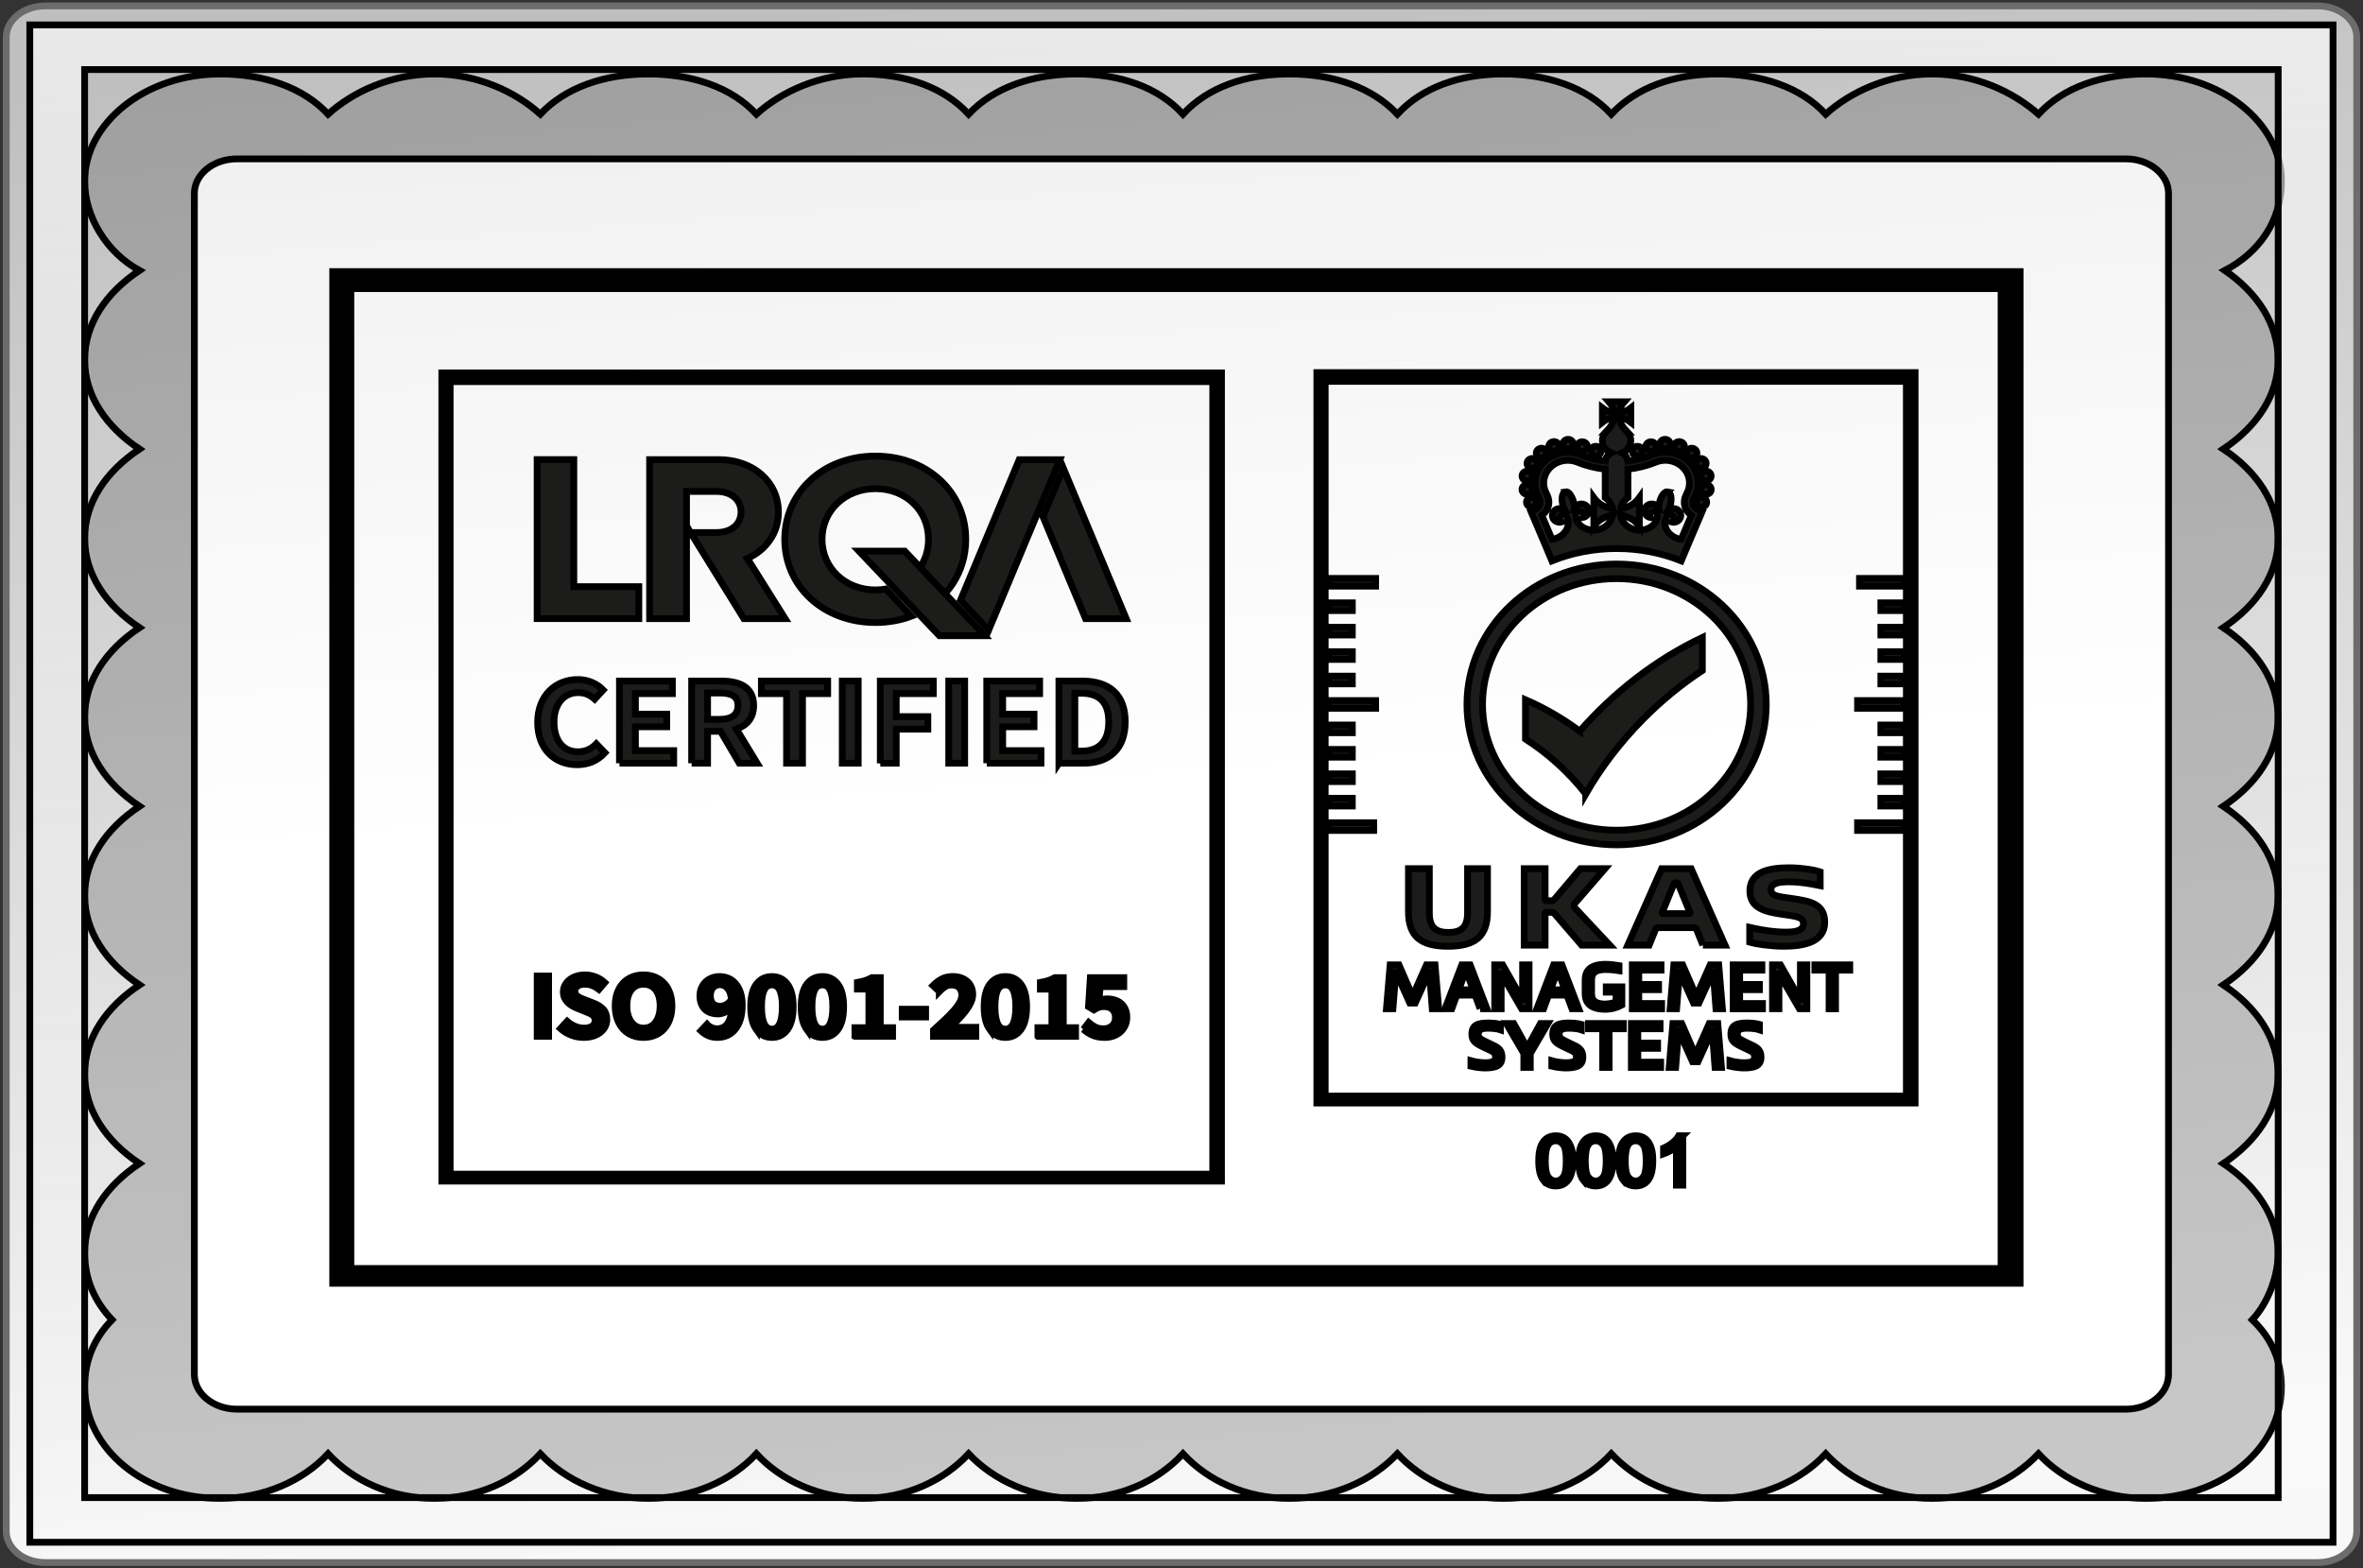 <svg width="348" height="231" xmlns="http://www.w3.org/2000/svg" version="1.1" enable-background="new 0 0 347 229" xml:space="preserve">
 <rect width="100%" height="100%" fill="#333333" stroke="none"/>
 <g>
  <title>Layer 1</title>
  <g stroke="null">
   <path stroke="#6C6C6C" fill="url(#svg_80)" d="m0.92,5.478l0,-0.001c-0.007,-2.476 2.493,-4.604 5.746,-4.604l334.66,0c3.26,0 5.755,2.134 5.755,4.606l0,220.045c0,2.478 -2.502,4.606 -5.755,4.606l-334.66,0c-3.251,0 -5.746,-2.134 -5.746,-4.606l0,-220.045z"/>
   <path stroke="null" fill="#555753" d="m32.413,10.897c-11.032,0 -19.948,7.234 -19.948,15.784c0,5.255 3.255,10.523 8.076,13.153c-4.934,3.288 -8.076,7.885 -8.076,13.153c0,5.255 3.142,9.865 8.076,13.153c-4.934,3.288 -8.076,7.885 -8.076,13.153c0,5.255 3.142,9.865 8.076,13.153c-4.934,3.289 -8.076,7.885 -8.076,13.153c0,5.255 3.142,9.865 8.076,13.153c-4.934,3.289 -8.076,7.885 -8.076,13.14c0,5.268 3.142,9.879 8.076,13.166c-4.934,3.289 -8.076,7.885 -8.076,13.153c0,5.254 3.142,9.865 8.076,13.153c-4.934,3.288 -8.076,7.884 -8.076,13.153c0,3.946 1.534,7.235 4.038,9.865c-2.576,2.631 -4.038,5.919 -4.038,9.865c0,9.207 8.916,16.441 19.948,16.441c6.453,0 12.243,-2.63 15.902,-6.576c3.658,3.946 9.247,6.576 15.66,6.576c6.38,0 11.953,-2.63 15.595,-6.576c3.715,3.946 9.449,6.576 15.91,6.576c6.46,0 12.276,-2.63 15.91,-6.576c3.635,3.946 9.288,6.576 15.668,6.576c6.381,0 11.945,-2.63 15.587,-6.576c3.715,3.946 9.449,6.576 15.91,6.576c6.469,0 12.034,-2.63 15.659,-6.576c3.642,3.946 9.215,6.576 15.676,6.576c6.453,0 12.195,-2.63 15.902,-6.576c3.642,3.946 9.215,6.576 15.603,6.576c6.453,0 12.275,-2.63 15.902,-6.576c3.723,3.946 9.215,6.576 15.659,6.576c6.47,0 12.284,-2.63 15.918,-6.576c3.642,3.946 9.288,6.576 15.66,6.576c6.388,0 11.952,-2.63 15.676,-6.576c3.626,3.946 9.368,6.576 15.821,6.576c11.073,0 19.956,-7.234 19.956,-16.441c0,-3.946 -1.526,-7.234 -4.288,-9.865c2.431,-2.63 3.804,-6.576 3.804,-9.865c0,-5.268 -3.158,-9.865 -8.076,-13.153c4.918,-3.289 8.076,-7.899 8.076,-13.153c0,-5.268 -3.158,-9.865 -8.076,-13.153c4.918,-3.288 8.076,-7.898 8.076,-13.166c0,-5.254 -3.158,-9.851 -8.076,-13.14c4.918,-3.289 8.076,-7.898 8.076,-13.153c0,-5.267 -3.158,-9.864 -8.076,-13.153c4.918,-3.288 8.076,-7.899 8.076,-13.153c0,-5.268 -3.158,-9.865 -8.076,-13.153c4.918,-3.288 8.076,-7.898 8.076,-13.153c0,-5.268 -3.061,-9.865 -7.842,-13.153c5.016,-2.631 8.327,-7.247 8.327,-13.153c0,-8.556 -8.883,-15.784 -19.956,-15.784c-6.453,0 -12.195,1.966 -15.821,5.919c-3.724,-3.288 -9.288,-5.919 -15.676,-5.919c-6.373,0 -12.018,2.631 -15.66,5.919c-3.626,-3.959 -9.448,-5.919 -15.918,-5.919c-6.453,0 -11.945,1.966 -15.659,5.919c-3.627,-3.959 -9.449,-5.919 -15.902,-5.919c-6.388,0 -11.953,1.966 -15.603,5.919c-3.707,-3.959 -9.449,-5.919 -15.902,-5.919c-6.469,0 -12.034,1.966 -15.676,5.919c-3.626,-3.959 -9.199,-5.919 -15.659,-5.919c-6.461,0 -12.195,1.966 -15.91,5.919c-3.634,-3.959 -9.206,-5.919 -15.587,-5.919c-6.38,0 -12.033,2.631 -15.668,5.919c-3.634,-3.959 -9.449,-5.919 -15.91,-5.919c-6.461,0 -12.195,1.966 -15.91,5.919c-3.634,-3.288 -9.215,-5.919 -15.595,-5.919c-6.421,0 -12.001,2.631 -15.66,5.919c-3.659,-3.952 -9.449,-5.919 -15.902,-5.919zm15.902,25.655c3.658,3.946 9.247,6.577 15.66,6.577c6.38,0 11.953,-2.631 15.595,-6.577c3.715,3.946 9.449,6.577 15.91,6.577c6.46,0 12.276,-2.631 15.91,-6.577c3.635,3.946 9.288,6.577 15.668,6.577c6.381,0 11.945,-2.631 15.587,-6.577c3.715,3.946 9.449,6.577 15.91,6.577c6.469,0 12.034,-2.631 15.659,-6.577c3.642,3.946 9.215,6.577 15.676,6.577c6.453,0 12.195,-2.631 15.902,-6.577c3.642,3.946 9.215,6.577 15.603,6.577c6.453,0 12.275,-2.631 15.902,-6.577c3.723,3.946 9.215,6.577 15.659,6.577c6.47,0 12.284,-2.631 15.918,-6.577c3.642,3.946 9.288,6.577 15.66,6.577c6.388,0 11.952,-2.631 15.676,-6.577c0.961,1.309 2.18,1.966 3.472,3.288c-5.177,2.618 -8.569,7.234 -8.569,13.153c0,5.255 3.158,9.865 8.076,13.153c-4.918,3.288 -8.076,7.885 -8.076,13.153c0,5.255 3.158,9.865 8.076,13.153c-4.918,3.289 -8.076,7.885 -8.076,13.153c0,5.254 3.158,9.865 8.076,13.153c-4.918,3.288 -8.076,7.885 -8.076,13.14c0,5.268 3.158,9.878 8.076,13.166c-4.918,3.289 -8.076,7.885 -8.076,13.153c0,5.254 3.158,9.864 8.076,13.153c-4.918,3.289 -8.076,7.885 -8.076,13.153c0,2.63 0.808,5.254 2.019,7.234c-3.392,-2.63 -7.842,-3.946 -12.607,-3.946c-6.372,0 -12.017,2.631 -15.659,6.577c-3.627,-3.946 -9.449,-6.577 -15.919,-6.577c-6.452,0 -11.944,2.631 -15.659,6.577c-3.626,-3.946 -9.449,-6.577 -15.902,-6.577c-6.388,0 -11.952,2.631 -15.603,6.577c-3.707,-3.946 -9.449,-6.577 -15.902,-6.577c-6.469,0 -12.034,2.631 -15.676,6.577c-3.626,-3.946 -9.198,-6.577 -15.659,-6.577c-6.461,0 -12.195,2.631 -15.91,6.577c-3.634,-3.946 -9.206,-6.577 -15.586,-6.577c-6.38,0 -12.034,2.631 -15.668,6.577c-3.635,-3.946 -9.449,-6.577 -15.91,-6.577c-6.461,0 -12.195,2.631 -15.91,6.577c-3.634,-3.946 -9.215,-6.577 -15.595,-6.577c-5.645,0 -10.548,1.967 -14.158,5.255c1.89,-2.617 3.029,-5.255 3.029,-8.543c0,-5.268 -3.134,-9.865 -8.076,-13.153c4.943,-3.289 8.076,-7.898 8.076,-13.153c0,-5.268 -3.134,-9.865 -8.076,-13.153c4.943,-3.289 8.076,-7.898 8.076,-13.166c0,-5.254 -3.134,-9.852 -8.076,-13.14c4.943,-3.289 8.076,-7.899 8.076,-13.153c0,-5.268 -3.134,-9.865 -8.076,-13.153c4.943,-3.288 8.076,-7.898 8.076,-13.153c0,-5.268 -3.134,-9.865 -8.076,-13.153c4.943,-3.288 8.076,-7.898 8.076,-13.153c0,-5.268 -3.295,-9.865 -8.318,-13.153c1.446,-0.671 2.697,-1.979 3.796,-3.288z" opacity="0.303"/>
   <path stroke="null" fill="url(#svg_79)" d="m34.892,23.399l278.208,0c3.457,0 6.259,2.289 6.259,5.097l0,173.931c0,2.828 -2.811,5.11 -6.259,5.11l-278.208,0c-3.465,0 -6.267,-2.289 -6.267,-5.11l0,-173.931c-0.008,-2.815 2.802,-5.097 6.267,-5.097z"/>
   <path stroke="null" fill="url(#svg_78)" d="m343.587,227.141l-339.199,0l0,-223.472l339.199,0l0,223.472zm-331.123,-6.577l323.046,0l0,-210.318l-323.046,0l0,210.318z" opacity="0.697"/>

  </g>
  <g stroke="null" id="svg_1">
   <path stroke="null" fill="#010102" d="m282.037,162.449l-88.102,0l0,-107.572l88.102,0l0,107.572zm-1.286,-106.284l-85.589,0l0,105.261l85.589,0l0,-105.261z" id="svg_2"/>
   <path stroke="null" fill="#010102" d="m179.89,173.951l-114.822,0l0,-119.033l114.822,0l0,119.033zm-1.286,-117.747l-112.31,0l0,116.723l112.31,0l0,-116.723z" id="svg_3"/>
   <path stroke="null" fill="#010102" d="m297.5,189l-248.5,0l0,-149l248.5,0l0,149zm-2.801,-146.492l-243.027,0l0,144.315l243.027,0l0,-144.315z" id="svg_4"/>
   <polygon stroke="null" fill="#1C1C1B" points="84.505,86.403 84.505,67.689 79.106,67.689 79.106,91.105 94.081,91.105 94.081,86.403 84.505,86.403 " id="svg_5"/>
   <path stroke="null" fill="#1C1C1B" d="m135.386,90.24c4.149,-2.023 6.84,-6.002 6.84,-10.813c0,-6.999 -5.688,-12.255 -13.297,-12.255c-7.638,0 -13.356,5.283 -13.356,12.255c0,6.972 5.717,12.255 13.356,12.255c1.906,0 3.69,-0.33 5.296,-0.933l-3.767,-3.995c-0.492,0.085 -1.002,0.135 -1.529,0.135c-4.46,0 -7.869,-3.234 -7.869,-7.461s3.409,-7.46 7.869,-7.46c4.459,0 7.811,3.199 7.811,7.46c0,3.246 -1.948,5.869 -4.846,6.937l3.492,3.875l0,0z" id="svg_6"/>
   <polygon stroke="null" fill="#1C1C1B" points="153.598,76.092 159.871,91.111 165.854,91.111 156.589,68.929 153.598,76.092 " id="svg_7"/>
   <polygon stroke="null" fill="#1C1C1B" points="150.098,67.708 141.451,88.409 145.597,92.807 156.08,67.708 150.098,67.708 " id="svg_8"/>
   <path stroke="null" fill="#1C1C1B" d="m101.687,78.436l0.002,0l-0.002,-0.004l0,0.004l0,0zm12.951,-2.997c0,-4.514 -3.749,-7.744 -8.801,-7.744l-10.168,0l0,23.415l5.433,0l0,-18.736l4.378,0c2.29,0 3.655,1.279 3.655,3.03c0,1.756 -1.366,3.031 -3.655,3.031l-3.79,0l7.86,12.674l6.072,0l-5.559,-8.858c2.777,-1.249 4.576,-3.752 4.576,-6.813" id="svg_9"/>
   <polygon stroke="null" fill="#1C1C1B" points="133.245,81.176 126.51,81.176 138.347,93.627 145.062,93.627 145.058,93.622 133.245,81.176 " id="svg_10"/>
   <polygon stroke="null" fill="#1C1C1B" points="208.419,147.732 207.625,147.732 205.599,143.24 205.56,143.24 205.134,148.569 204.183,148.569 204.726,142.103 206.025,142.103 208.032,146.714 210.078,142.103 211.337,142.103 211.879,148.569 210.929,148.569 210.524,143.185 210.484,143.185 208.419,147.732 " id="svg_11"/>
   <path stroke="null" fill="#1C1C1B" d="m217.985,148.569l-0.746,-2.01l-2.696,0l-0.736,2.01l-0.999,0l2.472,-6.466l1.231,0l2.471,6.466l-0.998,0l0,0l0,0zm-3.149,-2.793l2.112,0l-1.037,-2.845l-0.038,0l-1.038,2.845l0,0z" id="svg_12"/>
   <polygon stroke="null" fill="#1C1C1B" points="224.197,147.196 224.236,147.196 224.236,142.103 225.186,142.103 225.186,148.569 224.091,148.569 221.115,143.44 221.077,143.44 221.077,148.569 220.127,148.569 220.127,142.103 221.299,142.103 224.197,147.196 " id="svg_13"/>
   <path stroke="null" fill="#1C1C1B" d="m231.506,148.569l-0.747,-2.01l-2.694,0l-0.737,2.01l-0.998,0l2.472,-6.466l1.23,0l2.471,6.466l-0.996,0l0,0l0,0zm-3.151,-2.793l2.113,0l-1.038,-2.845l-0.038,0l-1.038,2.845l0,0z" id="svg_14"/>
   <path stroke="null" fill="#1C1C1B" d="m236.313,148.651c-2.811,-0.073 -2.869,-1.62 -2.869,-2.501l0,-1.629c0,-0.881 0.058,-2.501 3.024,-2.501c0.775,0 1.502,0.128 1.967,0.199l0,0.738c-0.397,-0.064 -1.171,-0.164 -1.967,-0.164c-2.036,0 -2.075,0.991 -2.075,1.727l0,1.629c0,0.719 0.029,1.673 1.92,1.727c0.533,0 1.289,-0.128 1.686,-0.327l0,-1.428l-1.445,0l0,-0.773l2.299,0l0,2.673c-0.65,0.355 -1.493,0.629 -2.539,0.629l0,0l0,0l0,0l0,-0z" id="svg_15"/>
   <polygon stroke="null" fill="#1C1C1B" points="240.392,148.569 240.392,142.103 244.618,142.103 244.618,142.876 241.342,142.876 241.342,144.986 244.26,144.986 244.26,145.758 241.342,145.758 241.342,147.796 244.706,147.796 244.706,148.569 240.392,148.569 " id="svg_16"/>
   <polygon stroke="null" fill="#1C1C1B" points="250.2,147.732 249.406,147.732 247.38,143.24 247.342,143.24 246.915,148.569 245.965,148.569 246.508,142.103 247.807,142.103 249.813,146.714 251.86,142.103 253.118,142.103 253.661,148.569 252.711,148.569 252.304,143.185 252.266,143.185 250.2,147.732 " id="svg_17"/>
   <polygon stroke="null" fill="#1C1C1B" points="255.25,148.569 255.25,142.103 259.475,142.103 259.475,142.876 256.199,142.876 256.199,144.986 259.117,144.986 259.117,145.758 256.199,145.758 256.199,147.796 259.563,147.796 259.563,148.569 255.25,148.569 " id="svg_18"/>
   <polygon stroke="null" fill="#1C1C1B" points="265.106,147.196 265.146,147.196 265.146,142.103 266.096,142.103 266.096,148.569 265,148.569 262.024,143.44 261.986,143.44 261.986,148.569 261.036,148.569 261.036,142.103 262.208,142.103 265.106,147.196 " id="svg_19"/>
   <polygon stroke="null" fill="#1C1C1B" points="269.37,142.876 267.277,142.876 267.277,142.103 272.414,142.103 272.414,142.876 270.321,142.876 270.321,148.569 269.37,148.569 269.37,142.876 " id="svg_20"/>
   <path stroke="null" fill="#1C1C1B" d="m219.26,151.433c-0.97,0 -1.551,0.145 -1.551,0.918c0,0.473 0.319,0.672 0.989,1.009l1.27,0.61c0.813,0.382 1.231,0.791 1.231,1.729c0,1.309 -0.96,1.591 -2.568,1.591c-0.349,0 -1.28,-0.082 -2.007,-0.254l0,-0.811c0.688,0.201 1.658,0.292 2.007,0.292c1.007,0 1.619,-0.155 1.619,-0.818c0,-0.547 -0.242,-0.746 -0.727,-0.974l-1.347,-0.645c-0.931,-0.455 -1.415,-0.827 -1.415,-1.755c0,-1.391 0.873,-1.664 2.5,-1.664c0.32,0 1.132,0.044 1.704,0.2l0,0.799c-0.434,-0.154 -1.334,-0.226 -1.703,-0.226l0,0l0,0l0,0l-0,0z" id="svg_21"/>
   <polygon stroke="null" fill="#1C1C1B" points="224.901,154.28 224.919,154.28 226.859,150.742 227.963,150.742 225.366,155.179 225.366,157.208 224.415,157.208 224.415,155.163 221.828,150.742 222.932,150.742 224.901,154.28 " id="svg_22"/>
   <path stroke="null" fill="#1C1C1B" d="m231.171,151.433c-0.97,0 -1.551,0.145 -1.551,0.918c0,0.473 0.32,0.672 0.988,1.009l1.27,0.61c0.815,0.382 1.231,0.791 1.231,1.729c0,1.309 -0.96,1.591 -2.569,1.591c-0.349,0 -1.279,-0.082 -2.006,-0.254l0,-0.811c0.688,0.201 1.657,0.292 2.006,0.292c1.008,0 1.619,-0.155 1.619,-0.818c0,-0.547 -0.241,-0.746 -0.727,-0.974l-1.347,-0.645c-0.931,-0.455 -1.415,-0.827 -1.415,-1.755c0,-1.391 0.873,-1.664 2.499,-1.664c0.32,0 1.134,0.044 1.706,0.2l0,0.799c-0.436,-0.154 -1.337,-0.226 -1.706,-0.226l0,0l0,0l0,0l-0,0z" id="svg_23"/>
   <polygon stroke="null" fill="#1C1C1B" points="236.027,151.516 233.932,151.516 233.932,150.742 239.071,150.742 239.071,151.516 236.977,151.516 236.977,157.208 236.027,157.208 236.027,151.516 " id="svg_24"/>
   <polygon stroke="null" fill="#1C1C1B" points="240.252,157.208 240.252,150.742 244.479,150.742 244.479,151.516 241.202,151.516 241.202,153.625 244.119,153.625 244.119,154.398 241.202,154.398 241.202,156.434 244.565,156.434 244.565,157.208 240.252,157.208 " id="svg_25"/>
   <polygon stroke="null" fill="#1C1C1B" points="250.061,156.372 249.266,156.372 247.24,151.879 247.201,151.879 246.775,157.208 245.825,157.208 246.368,150.742 247.666,150.742 249.673,155.353 251.719,150.742 252.978,150.742 253.52,157.208 252.571,157.208 252.165,151.824 252.125,151.824 250.061,156.372 " id="svg_26"/>
   <path stroke="null" fill="#1C1C1B" d="m257.406,151.433c-0.97,0 -1.551,0.145 -1.551,0.918c0,0.473 0.319,0.672 0.989,1.009l1.269,0.61c0.815,0.382 1.231,0.791 1.231,1.729c0,1.309 -0.96,1.591 -2.568,1.591c-0.349,0 -1.28,-0.082 -2.006,-0.254l0,-0.811c0.688,0.201 1.657,0.292 2.006,0.292c1.008,0 1.619,-0.155 1.619,-0.818c0,-0.547 -0.242,-0.746 -0.727,-0.974l-1.347,-0.645c-0.931,-0.455 -1.415,-0.827 -1.415,-1.755c0,-1.391 0.873,-1.664 2.5,-1.664c0.321,0 1.134,0.044 1.706,0.2l0,0.799c-0.434,-0.154 -1.336,-0.226 -1.705,-0.226l0,0l0,0l0,0l-0,0z" id="svg_27"/>
   <path stroke="null" fill="#1C1C1B" d="m232.649,107.684c-2.441,-1.821 -5.117,-3.385 -7.989,-4.63l0,1.598l0,1.349l0,0.253l0,1.084l0,1.507c3.417,2.208 6.417,4.943 8.871,8.077l0,0.017c2.228,-3.87 5.076,-7.618 8.452,-11.033c2.665,-2.694 5.614,-5.107 8.719,-7.156l0,-0.274l0,-1.589l0,-0.746l0,-1.156l0,-1.096c-6.975,3.302 -13.135,8.184 -18.053,13.795l0,0l0,0l0,0l-0,0z" id="svg_28"/>
   <path stroke="null" fill="#1C1C1B" d="m226.118,74.476c0.035,-0.033 0.066,-0.07 0.095,-0.11c0.028,-0.039 0.051,-0.08 0.072,-0.123c0.018,-0.044 0.034,-0.089 0.044,-0.135c0.008,-0.046 0.014,-0.093 0.014,-0.14c0,-0.047 -0.005,-0.094 -0.014,-0.141c-0.011,-0.045 -0.025,-0.09 -0.044,-0.134c-0.02,-0.044 -0.044,-0.086 -0.072,-0.125c-0.027,-0.04 -0.06,-0.077 -0.095,-0.109c-0.036,-0.033 -0.075,-0.064 -0.117,-0.09c-0.042,-0.026 -0.086,-0.049 -0.133,-0.067c-0.047,-0.019 -0.094,-0.032 -0.144,-0.042c-0.098,-0.019 -0.199,-0.019 -0.299,0c-0.048,0.009 -0.098,0.023 -0.144,0.042c-0.047,0.017 -0.092,0.041 -0.134,0.067c-0.041,0.026 -0.081,0.057 -0.115,0.09c-0.036,0.032 -0.068,0.069 -0.095,0.109c-0.027,0.039 -0.051,0.08 -0.071,0.125c-0.018,0.044 -0.034,0.089 -0.044,0.134c-0.011,0.047 -0.016,0.094 -0.016,0.141c0,0.047 0.005,0.094 0.016,0.14c0.01,0.046 0.024,0.092 0.044,0.135c0.019,0.043 0.044,0.085 0.071,0.123c0.027,0.04 0.06,0.077 0.095,0.11c0.034,0.033 0.075,0.064 0.115,0.09c0.042,0.026 0.087,0.048 0.134,0.066c0.046,0.018 0.095,0.032 0.144,0.041c0.048,0.009 0.1,0.014 0.149,0.014c0.202,0 0.401,-0.077 0.543,-0.21" id="svg_29"/>
   <path stroke="null" fill="#1C1C1B" d="m225.272,68.868c0.121,0.067 0.254,0.098 0.385,0.098c0.264,0 0.521,-0.128 0.663,-0.358c0.211,-0.343 0.088,-0.784 -0.277,-0.983c-0.366,-0.201 -0.836,-0.084 -1.049,0.26c-0.212,0.344 -0.089,0.784 0.278,0.983" id="svg_30"/>
   <path stroke="null" fill="#1C1C1B" d="m227.018,67.452c0.172,0 0.344,-0.054 0.488,-0.165c0.325,-0.254 0.373,-0.706 0.102,-1.013c-0.27,-0.305 -0.753,-0.349 -1.08,-0.095c-0.325,0.254 -0.37,0.706 -0.102,1.013c0.153,0.172 0.371,0.26 0.592,0.26" id="svg_31"/>
   <path stroke="null" fill="#1C1C1B" d="m228.855,66.478c0.084,0 0.17,-0.013 0.253,-0.041c0.399,-0.13 0.612,-0.541 0.471,-0.915c-0.138,-0.375 -0.576,-0.574 -0.976,-0.443c-0.399,0.13 -0.611,0.541 -0.47,0.915c0.109,0.298 0.406,0.484 0.722,0.484" id="svg_32"/>
   <path stroke="null" fill="#1C1C1B" d="m230.939,66.144c0.422,-0.001 0.766,-0.323 0.766,-0.72c0,-0.398 -0.344,-0.719 -0.766,-0.719c-0.425,0 -0.767,0.322 -0.767,0.719c0,0.398 0.344,0.72 0.768,0.72" id="svg_33"/>
   <path stroke="null" fill="#1C1C1B" d="m232.744,66.455c0.088,0.032 0.179,0.046 0.27,0.046c0.31,0 0.602,-0.178 0.718,-0.466c0.149,-0.372 -0.052,-0.787 -0.447,-0.926c-0.398,-0.14 -0.84,0.048 -0.989,0.42c-0.148,0.372 0.052,0.786 0.449,0.926" id="svg_34"/>
   <path stroke="null" fill="#1C1C1B" d="m224.775,70.812c0.05,0.009 0.098,0.013 0.147,0.013c0.36,0 0.681,-0.239 0.75,-0.583c0.081,-0.389 -0.191,-0.766 -0.607,-0.842c-0.416,-0.075 -0.818,0.18 -0.898,0.57c-0.08,0.39 0.192,0.768 0.608,0.843" id="svg_35"/>
   <path stroke="null" fill="#1C1C1B" d="m225.04,72.794c0.42,-0.067 0.699,-0.437 0.628,-0.828l0,-0.001c-0.07,-0.391 -0.465,-0.655 -0.883,-0.589c-0.418,0.067 -0.699,0.438 -0.627,0.83c0.064,0.351 0.388,0.599 0.755,0.599c0.042,-0.001 0.085,-0.004 0.128,-0.011" id="svg_36"/>
   <path stroke="null" fill="#1C1C1B" d="m234.583,67.045c0.042,0.026 0.087,0.049 0.133,0.067c0.047,0.018 0.095,0.031 0.144,0.041c0.049,0.01 0.098,0.015 0.15,0.015c0.201,0 0.398,-0.077 0.541,-0.211c0.143,-0.134 0.224,-0.318 0.224,-0.509c0,-0.047 -0.005,-0.094 -0.015,-0.14s-0.024,-0.091 -0.043,-0.135c-0.021,-0.044 -0.044,-0.085 -0.072,-0.124c-0.027,-0.039 -0.06,-0.076 -0.095,-0.11c-0.178,-0.167 -0.442,-0.244 -0.691,-0.196c-0.048,0.009 -0.097,0.023 -0.144,0.041c-0.046,0.019 -0.091,0.041 -0.133,0.067c-0.042,0.026 -0.079,0.057 -0.115,0.09s-0.068,0.07 -0.095,0.11c-0.028,0.039 -0.051,0.08 -0.07,0.124c-0.02,0.044 -0.034,0.089 -0.045,0.135s-0.015,0.093 -0.015,0.14c0,0.189 0.081,0.375 0.224,0.509c0.037,0.032 0.075,0.062 0.117,0.088" id="svg_37"/>
   <path stroke="null" fill="#1C1C1B" d="m251.287,73.693c-0.02,-0.044 -0.043,-0.086 -0.071,-0.125c-0.029,-0.039 -0.06,-0.077 -0.095,-0.109c-0.036,-0.033 -0.074,-0.064 -0.117,-0.09c-0.041,-0.026 -0.086,-0.049 -0.131,-0.067c-0.047,-0.019 -0.094,-0.032 -0.144,-0.042c-0.098,-0.019 -0.201,-0.019 -0.299,0c-0.049,0.009 -0.097,0.023 -0.144,0.042c-0.048,0.017 -0.092,0.04 -0.134,0.067c-0.041,0.026 -0.081,0.057 -0.116,0.09c-0.036,0.032 -0.068,0.069 -0.095,0.109c-0.029,0.039 -0.052,0.081 -0.071,0.125c-0.02,0.044 -0.034,0.089 -0.043,0.134c-0.012,0.047 -0.016,0.094 -0.016,0.141c0,0.047 0.005,0.094 0.016,0.14c0.008,0.046 0.022,0.092 0.043,0.135c0.018,0.044 0.042,0.085 0.071,0.123c0.027,0.04 0.06,0.077 0.096,0.11c0.142,0.134 0.338,0.21 0.54,0.21c0.05,0 0.101,-0.004 0.15,-0.014s0.098,-0.023 0.144,-0.041c0.046,-0.019 0.09,-0.041 0.131,-0.067c0.044,-0.026 0.081,-0.057 0.117,-0.09s0.066,-0.07 0.095,-0.11c0.028,-0.039 0.05,-0.08 0.071,-0.123c0.018,-0.044 0.034,-0.089 0.044,-0.135c0.011,-0.046 0.015,-0.093 0.015,-0.14c0,-0.047 -0.005,-0.094 -0.015,-0.141c-0.008,-0.044 -0.024,-0.09 -0.043,-0.133" id="svg_38"/>
   <path stroke="null" fill="#1C1C1B" d="m247.047,66.438c0.083,0.028 0.168,0.041 0.252,0.041c0.318,0 0.613,-0.186 0.724,-0.484c0.139,-0.375 -0.072,-0.786 -0.472,-0.915c-0.399,-0.131 -0.836,0.067 -0.976,0.443c-0.14,0.375 0.073,0.785 0.473,0.915" id="svg_39"/>
   <path stroke="null" fill="#1C1C1B" d="m248.649,67.286c0.144,0.111 0.315,0.165 0.489,0.165c0.22,0 0.44,-0.089 0.59,-0.261c0.27,-0.305 0.225,-0.759 -0.102,-1.012c-0.326,-0.254 -0.809,-0.211 -1.08,0.095c-0.269,0.307 -0.225,0.761 0.102,1.014" id="svg_40"/>
   <path stroke="null" fill="#1C1C1B" d="m249.835,68.608c0.143,0.23 0.399,0.358 0.663,0.358c0.131,0 0.264,-0.032 0.386,-0.098c0.366,-0.199 0.489,-0.64 0.276,-0.984c-0.213,-0.343 -0.682,-0.46 -1.047,-0.259c-0.366,0.199 -0.49,0.64 -0.278,0.983" id="svg_41"/>
   <path stroke="null" fill="#1C1C1B" d="m245.217,66.144c0.423,0 0.766,-0.322 0.767,-0.72c0,-0.397 -0.344,-0.719 -0.766,-0.719l-0.002,0c-0.423,0 -0.766,0.322 -0.766,0.719c0.001,0.397 0.344,0.719 0.766,0.72" id="svg_42"/>
   <path stroke="null" fill="#1C1C1B" d="m251.089,69.4c-0.415,0.076 -0.687,0.453 -0.608,0.842c0.072,0.344 0.392,0.583 0.752,0.583c0.047,0 0.097,-0.004 0.146,-0.013c0.416,-0.075 0.686,-0.453 0.608,-0.843c-0.081,-0.39 -0.482,-0.645 -0.899,-0.57" id="svg_43"/>
   <path stroke="null" fill="#1C1C1B" d="m251.371,71.376c-0.418,-0.066 -0.812,0.198 -0.885,0.59c-0.069,0.391 0.211,0.761 0.628,0.828c0.044,0.007 0.086,0.011 0.131,0.011c0.366,0 0.691,-0.249 0.754,-0.6c0.071,-0.393 -0.211,-0.764 -0.628,-0.83" id="svg_44"/>
   <path stroke="null" fill="#1C1C1B" d="m243.142,66.501c0.09,0 0.181,-0.015 0.27,-0.046c0.396,-0.139 0.596,-0.554 0.447,-0.926c-0.15,-0.372 -0.591,-0.56 -0.988,-0.42c-0.395,0.14 -0.596,0.554 -0.447,0.926c0.115,0.287 0.408,0.466 0.717,0.466" id="svg_45"/>
   <path stroke="null" fill="#1C1C1B" d="m240.44,66.722c0.018,0.044 0.044,0.086 0.069,0.125c0.029,0.04 0.061,0.076 0.096,0.109s0.075,0.064 0.116,0.09c0.041,0.026 0.086,0.049 0.131,0.067c0.047,0.017 0.095,0.031 0.144,0.041c0.05,0.01 0.1,0.015 0.15,0.015c0.202,0 0.398,-0.077 0.542,-0.211c0.034,-0.033 0.066,-0.069 0.095,-0.109c0.027,-0.039 0.05,-0.081 0.069,-0.125c0.02,-0.044 0.034,-0.089 0.044,-0.135c0.01,-0.046 0.015,-0.093 0.015,-0.14c0,-0.189 -0.082,-0.375 -0.224,-0.508c-0.178,-0.167 -0.443,-0.244 -0.692,-0.196c-0.049,0.009 -0.097,0.023 -0.144,0.041c-0.046,0.019 -0.09,0.041 -0.131,0.067c-0.042,0.026 -0.081,0.057 -0.116,0.09c-0.144,0.134 -0.224,0.319 -0.224,0.508c0,0.047 0.005,0.094 0.015,0.14c0.007,0.045 0.022,0.09 0.043,0.133" id="svg_46"/>
   <path stroke="null" fill="#1C1C1B" d="m249.397,74.41c-0.13,-0.301 -0.121,-0.638 0.024,-0.95l0.247,-0.542c0.51,-1.106 0.529,-2.332 0.056,-3.453c-0.471,-1.12 -1.383,-2.001 -2.561,-2.479c-1.176,-0.478 -2.479,-0.497 -3.67,-0.057l-0.057,0.021l-0.012,0.006c-1.181,0.486 -2.416,0.805 -3.686,0.953c-0.06,-0.518 -0.391,-0.958 -0.853,-1.201c0.751,-0.297 1.281,-0.995 1.281,-1.809c0,-0.488 -0.19,-0.933 -0.505,-1.275l0.004,0l-0.474,-0.523c-0.402,-0.444 -0.672,-1.001 -0.745,-1.614c0.652,0.069 1.246,0.321 1.721,0.699l0,-2.092c-0.475,0.378 -1.068,0.629 -1.721,0.699c0.073,-0.612 0.342,-1.17 0.745,-1.615l-1.115,0l-1.116,0c0.403,0.445 0.671,1.001 0.745,1.615c-0.652,-0.069 -1.247,-0.321 -1.72,-0.699l0,2.092c0.473,-0.378 1.067,-0.629 1.72,-0.699c-0.074,0.612 -0.341,1.17 -0.745,1.614l-0.475,0.523l0.004,0c-0.315,0.343 -0.503,0.788 -0.503,1.275c0,0.814 0.528,1.511 1.281,1.809c-0.463,0.241 -0.793,0.683 -0.854,1.201c-1.271,-0.148 -2.506,-0.467 -3.689,-0.954l-0.066,-0.027c-1.192,-0.441 -2.495,-0.42 -3.67,0.057c-1.179,0.479 -2.089,1.359 -2.561,2.479c-0.473,1.12 -0.453,2.347 0.056,3.451l0.25,0.544c0.144,0.31 0.15,0.647 0.021,0.948c-0.13,0.304 -0.389,0.547 -0.729,0.686l-0.558,0.227l2.113,4.969l0.971,2.315c2.971,-1.191 6.195,-1.817 9.525,-1.817c3.328,0 6.552,0.626 9.524,1.817l0.97,-2.315l2.115,-4.97l-0.56,-0.227c-0.341,-0.137 -0.6,-0.38 -0.731,-0.684m-11.32,-13.269l0.002,0l0,0.001l-0.002,-0.001l0,0l0,0zm-3.38,16.942c-1.582,0 -2.689,-1.084 -2.648,-2.244c0.016,-0.284 0.27,-0.509 0.576,-0.509c0.317,0 0.576,0.241 0.576,0.539c0,0.137 -0.055,0.261 -0.145,0.357c0.516,-0.074 0.911,-0.49 0.911,-0.994c0,-0.556 -0.479,-1.007 -1.073,-1.007c-0.536,0 -0.98,0.37 -1.059,0.852l-0.011,0c0.044,-0.319 0.02,-0.712 -0.079,-1.124c-0.228,-0.941 -0.77,-1.626 -1.213,-1.532l0.001,0.002c-0.437,0.101 -0.61,0.934 -0.388,1.87c0.098,0.413 0.258,0.777 0.444,1.047l-0.011,0.003c-0.292,-0.403 -0.861,-0.557 -1.346,-0.342c-0.535,0.239 -0.763,0.84 -0.508,1.342c0.231,0.456 0.779,0.672 1.279,0.531c-0.124,-0.049 -0.232,-0.14 -0.295,-0.264c-0.137,-0.269 -0.015,-0.591 0.272,-0.719c0.279,-0.124 0.614,-0.019 0.758,0.235c0.56,1.032 0.056,2.451 -1.37,3.087c-0.259,0.115 -0.526,0.19 -0.795,0.229l-1.511,-3.553c0.385,-0.266 0.682,-0.623 0.861,-1.039c0.253,-0.595 0.242,-1.254 -0.034,-1.852l-0.249,-0.544c-0.377,-0.817 -0.393,-1.724 -0.044,-2.552c0.349,-0.828 1.021,-1.479 1.893,-1.833c0.861,-0.35 1.817,-0.367 2.691,-0.049c1.352,0.562 2.768,0.921 4.226,1.077l0,3.089l0,1.096c0.562,0.395 0.965,0.979 1.099,1.653c-1.153,-0.153 -2.149,-0.762 -2.776,-1.628l0,4.185c0.627,-0.868 1.627,-1.478 2.784,-1.63c-0.227,1.262 -1.399,2.224 -2.812,2.224m12.887,1.358c-0.27,-0.039 -0.537,-0.113 -0.796,-0.229c-1.426,-0.636 -1.931,-2.055 -1.369,-3.087c0.144,-0.254 0.476,-0.359 0.757,-0.235c0.286,0.128 0.408,0.45 0.271,0.719c-0.062,0.124 -0.169,0.214 -0.295,0.264c0.5,0.141 1.048,-0.075 1.279,-0.531c0.254,-0.503 0.027,-1.103 -0.508,-1.342c-0.486,-0.216 -1.054,-0.061 -1.347,0.342l-0.01,-0.003c0.186,-0.271 0.344,-0.635 0.443,-1.047c0.223,-0.936 0.049,-1.769 -0.389,-1.87l0.002,-0.002c-0.442,-0.094 -0.986,0.592 -1.213,1.532c-0.1,0.412 -0.123,0.805 -0.079,1.124l-0.011,0c-0.079,-0.482 -0.522,-0.852 -1.06,-0.852c-0.592,0 -1.073,0.451 -1.073,1.007c0,0.504 0.396,0.92 0.912,0.994c-0.091,-0.095 -0.144,-0.22 -0.144,-0.357c0,-0.298 0.258,-0.539 0.575,-0.539c0.306,0 0.558,0.225 0.576,0.509c0.04,1.16 -1.067,2.244 -2.648,2.244c-1.413,0 -2.584,-0.961 -2.816,-2.224c1.157,0.152 2.157,0.761 2.784,1.63l0,-4.185c-0.625,0.865 -1.623,1.475 -2.775,1.628c0.134,-0.673 0.537,-1.259 1.099,-1.653l0,-1.096l0,-3.089c1.457,-0.156 2.874,-0.516 4.226,-1.077c0.875,-0.318 1.829,-0.3 2.69,0.049c0.873,0.354 1.544,1.004 1.894,1.833s0.334,1.734 -0.044,2.553l-0.247,0.542c-0.278,0.6 -0.289,1.259 -0.036,1.854c0.179,0.417 0.475,0.774 0.862,1.039l-1.509,3.555l0,0l0,0l0,-0z" id="svg_47"/>
   <path stroke="null" fill="#1C1C1B" d="m238.076,85.22c10.888,0 19.746,8.312 19.746,18.528c0,10.217 -8.859,18.528 -19.746,18.528s-19.746,-8.312 -19.746,-18.528c0,-10.217 8.858,-18.528 19.746,-18.528m0,-2.148c-12.169,0 -22.035,9.257 -22.035,20.677c0,11.419 9.866,20.676 22.035,20.676c12.17,0 22.036,-9.257 22.036,-20.676c0,-11.419 -9.866,-20.677 -22.036,-20.677l0,0l0,0l0,0z" id="svg_48"/>
   <path stroke="null" fill="#1C1C1B" d="m213.315,137.332c1.781,0 2.813,-0.693 2.813,-2.847l0,-6.55l2.935,0l0,6.311c0,3.647 -1.78,5.119 -5.819,5.119c-4.038,0 -5.819,-1.472 -5.819,-5.119l0,-6.312l3.075,0l0,6.551c0,2.155 1.034,2.847 2.814,2.847l0,0l0,0l0,0l0,-0z" id="svg_49"/>
   <path stroke="null" fill="#1C1C1B" d="m227.548,127.936l0,4.525c0,0.133 0.06,0.191 0.202,0.191l0.759,0c0.182,0 0.273,-0.039 0.375,-0.152l3.868,-4.565l3.611,0l-4.454,5.135c-0.079,0.095 -0.101,0.113 -0.101,0.209l0,0.198c0,0.095 0.021,0.134 0.101,0.208l5.162,5.519l-4.141,0l-4.047,-4.701c-0.082,-0.096 -0.143,-0.134 -0.324,-0.134l-0.81,0c-0.143,0 -0.202,0.057 -0.202,0.191l0,4.641l-3.077,-0.004l0,-11.263l3.078,0l0,0.001l0,0z" id="svg_50"/>
   <path stroke="null" fill="#1C1C1B" d="m250.784,139.203l-0.955,-2.387c-0.072,-0.17 -0.162,-0.193 -0.344,-0.19c-0.43,0.005 -1.61,-0.002 -2.774,-0.004c-1.082,-0.001 -2.114,0.008 -2.529,0.004c-0.182,-0.002 -0.273,0.019 -0.344,0.19l-0.966,2.387l-3.152,0l4.988,-11.265l4.352,0l4.988,11.265l-3.264,0l0,0zm-2.015,-4.646c0.086,0 0.146,-0.08 0.115,-0.157l-1.737,-4.232c-0.05,-0.123 -0.102,-0.152 -0.222,-0.152l-0.182,0c-0.121,0 -0.173,0.029 -0.222,0.152l-1.729,4.231c-0.031,0.075 0.029,0.157 0.114,0.157l3.865,0.001l0,0l0,0z" id="svg_51"/>
   <path stroke="null" fill="#1C1C1B" d="m267.747,128.311c0.249,0.072 0.311,0.095 0.311,0.095l0.001,0.693l0.003,0.999l0,0.345c0,0 -0.408,-0.08 -0.478,-0.09c-0.74,-0.143 -2.328,-0.476 -4.139,-0.476c-1.418,0 -2.632,0.191 -2.632,1.13c0,0.911 0.841,1.016 2.925,1.3c3.026,0.41 4.99,0.884 4.99,3.542c0,2.896 -3.087,3.514 -6.002,3.514c-2.054,0 -4.342,-0.38 -4.787,-0.531c-0.244,-0.077 -0.262,-0.082 -0.262,-0.082l0.003,-0.821l-0.005,-1.073l0.002,-0.279c0,0 0.334,0.07 0.404,0.088c1.589,0.362 3.207,0.617 4.949,0.617c0.879,0 2.561,-0.057 2.561,-1.197c0,-0.825 -0.384,-1.063 -2.844,-1.387c-2.935,-0.39 -5.042,-0.997 -5.042,-3.494c0,-2.84 2.845,-3.399 5.81,-3.399c1.905,0.001 3.828,0.37 4.233,0.503l0,0l0,0l0,0l-0,-0z" id="svg_52"/>
   <polygon stroke="null" fill="#1C1C1B" points="202.59,86.325 195.721,86.325 195.721,85.189 202.59,85.189 202.59,86.325 " id="svg_53"/>
   <polygon stroke="null" fill="#1C1C1B" points="202.59,104.316 195.721,104.316 195.721,103.18 202.59,103.18 202.59,104.316 " id="svg_54"/>
   <polygon stroke="null" fill="#1C1C1B" points="199.156,89.924 195.721,89.924 195.721,88.787 199.156,88.787 199.156,89.924 " id="svg_55"/>
   <polygon stroke="null" fill="#1C1C1B" points="199.156,93.522 195.721,93.522 195.721,92.385 199.156,92.385 199.156,93.522 " id="svg_56"/>
   <polygon stroke="null" fill="#1C1C1B" points="199.156,97.12 195.721,97.12 195.721,95.983 199.156,95.983 199.156,97.12 " id="svg_57"/>
   <polygon stroke="null" fill="#1C1C1B" points="199.156,100.718 195.721,100.718 195.721,99.581 199.156,99.581 199.156,100.718 " id="svg_58"/>
   <polygon stroke="null" fill="#1C1C1B" points="202.304,122.308 195.721,122.308 195.721,121.171 202.304,121.171 202.304,122.308 " id="svg_59"/>
   <polygon stroke="null" fill="#1C1C1B" points="199.156,107.915 195.721,107.915 195.721,106.778 199.156,106.778 199.156,107.915 " id="svg_60"/>
   <polygon stroke="null" fill="#1C1C1B" points="199.156,111.514 195.721,111.514 195.721,110.376 199.156,110.376 199.156,111.514 " id="svg_61"/>
   <polygon stroke="null" fill="#1C1C1B" points="199.156,115.111 195.721,115.111 195.721,113.975 199.156,113.975 199.156,115.111 " id="svg_62"/>
   <polygon stroke="null" fill="#1C1C1B" points="199.156,118.709 195.721,118.709 195.721,117.572 199.156,117.572 199.156,118.709 " id="svg_63"/>
   <polygon stroke="null" fill="#1C1C1B" points="280.43,122.308 273.563,122.308 273.563,121.171 280.43,121.171 280.43,122.308 " id="svg_64"/>
   <polygon stroke="null" fill="#1C1C1B" points="280.43,104.316 273.563,104.316 273.563,103.18 280.43,103.18 280.43,104.316 " id="svg_65"/>
   <polygon stroke="null" fill="#1C1C1B" points="280.43,118.709 276.997,118.709 276.997,117.572 280.43,117.572 280.43,118.709 " id="svg_66"/>
   <polygon stroke="null" fill="#1C1C1B" points="280.43,115.111 276.997,115.111 276.997,113.975 280.43,113.975 280.43,115.111 " id="svg_67"/>
   <polygon stroke="null" fill="#1C1C1B" points="280.43,111.514 276.997,111.514 276.997,110.376 280.43,110.376 280.43,111.514 " id="svg_68"/>
   <polygon stroke="null" fill="#1C1C1B" points="280.43,107.915 276.997,107.915 276.997,106.778 280.43,106.778 280.43,107.915 " id="svg_69"/>
   <polygon stroke="null" fill="#1C1C1B" points="280.43,86.325 273.849,86.325 273.849,85.189 280.43,85.189 280.43,86.325 " id="svg_70"/>
   <polygon stroke="null" fill="#1C1C1B" points="280.43,100.718 276.997,100.718 276.997,99.581 280.43,99.581 280.43,100.718 " id="svg_71"/>
   <polygon stroke="null" fill="#1C1C1B" points="280.43,97.12 276.997,97.12 276.997,95.983 280.43,95.983 280.43,97.12 " id="svg_72"/>
   <polygon stroke="null" fill="#1C1C1B" points="280.43,93.522 276.997,93.522 276.997,92.385 280.43,92.385 280.43,93.522 " id="svg_73"/>
   <polygon stroke="null" fill="#1C1C1B" points="280.43,89.924 276.997,89.924 276.997,88.787 280.43,88.787 280.43,89.924 " id="svg_74"/>
   <path stroke="null" fill="#1C1C1B" d="m227.368,173.917c0.424,0.501 1.008,0.751 1.752,0.751c0.564,0 1.033,-0.143 1.403,-0.428c0.369,-0.284 0.648,-0.688 0.834,-1.209s0.28,-1.208 0.28,-2.057c0,-0.718 -0.059,-1.288 -0.175,-1.711c-0.115,-0.423 -0.274,-0.782 -0.479,-1.077c-0.202,-0.293 -0.46,-0.519 -0.773,-0.676c-0.312,-0.156 -0.676,-0.234 -1.09,-0.234c-0.561,0 -1.028,0.141 -1.398,0.425s-0.65,0.686 -0.837,1.208c-0.188,0.521 -0.281,1.21 -0.281,2.067c0,1.359 0.254,2.34 0.763,2.943l0,0l0,0l0,0l0,0zm0.7,-5.388c0.259,-0.345 0.606,-0.519 1.041,-0.519c0.441,0 0.811,0.196 1.107,0.587c0.298,0.391 0.445,1.184 0.445,2.375c0,1.186 -0.147,1.976 -0.445,2.372c-0.297,0.395 -0.662,0.592 -1.098,0.592s-0.802,-0.197 -1.098,-0.591c-0.296,-0.393 -0.444,-1.184 -0.444,-2.373c0.002,-1.187 0.165,-2.003 0.492,-2.443l0,0l0,0l0,0l0,0zm5.186,5.388c0.424,0.501 1.008,0.751 1.753,0.751c0.563,0 1.031,-0.143 1.402,-0.428c0.371,-0.284 0.649,-0.688 0.834,-1.209c0.186,-0.521 0.28,-1.208 0.28,-2.057c0,-0.718 -0.059,-1.288 -0.175,-1.711c-0.114,-0.423 -0.274,-0.782 -0.479,-1.077c-0.202,-0.293 -0.46,-0.519 -0.773,-0.676c-0.312,-0.156 -0.676,-0.234 -1.089,-0.234c-0.562,0 -1.029,0.141 -1.398,0.425c-0.37,0.284 -0.65,0.686 -0.837,1.208c-0.187,0.521 -0.281,1.21 -0.281,2.067c0,1.359 0.254,2.34 0.763,2.943l0,0l0,0l0,0l0,0zm0.7,-5.388c0.26,-0.345 0.607,-0.519 1.041,-0.519c0.442,0 0.812,0.196 1.109,0.587c0.297,0.391 0.444,1.184 0.444,2.375c0,1.186 -0.147,1.976 -0.444,2.372c-0.298,0.395 -0.663,0.592 -1.098,0.592c-0.435,0 -0.802,-0.197 -1.098,-0.591c-0.297,-0.393 -0.445,-1.184 -0.445,-2.373c0.002,-1.187 0.165,-2.003 0.491,-2.443l0,0l0,0l0,0l-0,0zm5.187,5.388c0.425,0.501 1.008,0.751 1.753,0.751c0.564,0 1.031,-0.143 1.402,-0.428c0.372,-0.284 0.649,-0.688 0.834,-1.209c0.186,-0.521 0.279,-1.208 0.279,-2.057c0,-0.718 -0.059,-1.288 -0.174,-1.711c-0.115,-0.423 -0.276,-0.782 -0.479,-1.077c-0.204,-0.293 -0.461,-0.519 -0.774,-0.676c-0.311,-0.156 -0.676,-0.234 -1.089,-0.234c-0.561,0 -1.028,0.141 -1.398,0.425c-0.37,0.284 -0.649,0.686 -0.837,1.208s-0.281,1.21 -0.281,2.067c0.001,1.359 0.254,2.34 0.763,2.943l0,0l0,0l0,0l0,0zm0.7,-5.388c0.26,-0.345 0.607,-0.519 1.041,-0.519c0.442,0 0.812,0.196 1.109,0.587c0.296,0.391 0.444,1.184 0.444,2.375c0,1.186 -0.148,1.976 -0.444,2.372c-0.298,0.395 -0.663,0.592 -1.098,0.592c-0.435,0 -0.801,-0.197 -1.098,-0.591c-0.297,-0.393 -0.445,-1.184 -0.445,-2.373c0.002,-1.187 0.165,-2.003 0.491,-2.443l0,0l0,0l0,0l-0,0zm7.992,-1.254l-0.611,0c-0.164,0.312 -0.445,0.635 -0.843,0.968c-0.397,0.333 -0.86,0.616 -1.389,0.85l0,0.858c0.295,-0.102 0.627,-0.254 0.997,-0.458c0.37,-0.205 0.67,-0.408 0.898,-0.612l0,5.665l0.947,0l0,-7.27l0,0z" id="svg_75"/>
   <path stroke="null" fill="#1C1C1B" d="m85,112.626c1.656,0 2.997,-0.592 4.082,-1.758l-1.262,-1.314c-0.71,0.74 -1.597,1.166 -2.721,1.166c-2.149,0 -3.51,-1.665 -3.51,-4.385c0,-2.701 1.499,-4.33 3.549,-4.33c1.005,0 1.775,0.352 2.445,0.962l1.242,-1.35c-0.808,-0.833 -2.11,-1.536 -3.727,-1.536c-3.274,0 -5.916,2.35 -5.916,6.31c-0.001,4.014 2.583,6.235 5.817,6.235l0,0l-0,0zm6.23,-0.222l7.986,0l0,-1.85l-5.64,0l0,-3.515l4.614,0l0,-1.85l-4.614,0l0,-3.034l5.443,0l0,-1.85l-7.789,0l0,12.101l0,0zm10.629,0l2.346,0l0,-4.7l1.913,0l2.761,4.7l2.622,0l-3.056,-5.033c1.538,-0.499 2.544,-1.628 2.544,-3.46c0,-2.719 -2.071,-3.608 -4.772,-3.608l-4.358,0l0,12.101l0,0l-0,0zm2.346,-6.457l0,-3.885l1.775,0c1.755,0 2.702,0.481 2.702,1.85c0,1.351 -0.947,2.036 -2.702,2.036l-1.775,0l0,0zm11.635,6.457l2.346,0l0,-10.25l3.707,0l0,-1.85l-9.761,0l0,1.85l3.707,0l0,10.25l0,0zm8.202,0l2.347,0l0,-12.101l-2.347,0l0,12.101l0,0zm5.601,0l2.346,0l0,-5.014l4.654,0l0,-1.85l-4.654,0l0,-3.385l5.462,0l0,-1.85l-7.808,0l0,12.101l0,0l0,0zm10.076,0l2.346,0l0,-12.101l-2.346,0l0,12.101l0,0zm5.6,0l7.986,0l0,-1.85l-5.64,0l0,-3.515l4.614,0l0,-1.85l-4.614,0l0,-3.034l5.443,0l0,-1.85l-7.789,0l0,12.101l0,0zm10.629,0l3.569,0c3.825,0 6.191,-2.072 6.191,-6.106c0,-4.014 -2.367,-5.994 -6.31,-5.994l-3.451,0l0,12.101l0,0l0,0zm2.346,-1.777l0,-8.53l0.947,0c2.564,0 4.042,1.24 4.042,4.2c0,2.979 -1.479,4.33 -4.042,4.33l-0.947,0l0,0z" id="svg_76"/>
   <path stroke="null" d="m80.793,152.63l0,-8.887l-1.68,0l0,8.887l1.68,0l0,0zm3.331,-0.176c0.589,0.226 1.202,0.34 1.839,0.34c0.531,0 1.006,-0.07 1.427,-0.211c0.42,-0.14 0.777,-0.33 1.072,-0.571c0.294,-0.24 0.519,-0.519 0.673,-0.835s0.232,-0.657 0.232,-1.019c0,-0.643 -0.179,-1.15 -0.536,-1.522c-0.357,-0.371 -0.816,-0.665 -1.376,-0.883l-1.289,-0.502c-0.193,-0.073 -0.382,-0.147 -0.565,-0.224c-0.184,-0.076 -0.346,-0.163 -0.486,-0.258c-0.14,-0.095 -0.251,-0.203 -0.333,-0.325c-0.082,-0.123 -0.123,-0.27 -0.123,-0.442c0,-0.326 0.132,-0.582 0.398,-0.768c0.266,-0.186 0.63,-0.278 1.093,-0.278c0.405,0 0.773,0.067 1.101,0.203c0.328,0.135 0.647,0.321 0.956,0.557l0.854,-1.006c-0.367,-0.343 -0.806,-0.617 -1.318,-0.822c-0.511,-0.203 -1.043,-0.305 -1.593,-0.305c-0.463,0 -0.891,0.063 -1.282,0.19s-0.727,0.304 -1.006,0.53c-0.28,0.226 -0.5,0.491 -0.659,0.794c-0.159,0.304 -0.239,0.633 -0.239,0.985c0,0.326 0.056,0.614 0.166,0.863c0.111,0.25 0.258,0.468 0.442,0.659c0.183,0.191 0.389,0.353 0.615,0.49c0.227,0.135 0.457,0.254 0.688,0.353l1.304,0.529c0.212,0.081 0.408,0.161 0.586,0.238s0.334,0.165 0.463,0.264c0.131,0.101 0.232,0.213 0.304,0.341c0.073,0.127 0.108,0.281 0.108,0.462c0,0.344 -0.137,0.62 -0.413,0.829c-0.275,0.208 -0.688,0.312 -1.238,0.312c-0.434,0 -0.869,-0.092 -1.304,-0.279c-0.434,-0.186 -0.821,-0.428 -1.159,-0.727l-0.985,1.074c0.464,0.415 0.99,0.736 1.58,0.963l0,0l0,0zm6.778,-2.371c0.203,0.575 0.487,1.064 0.854,1.467c0.366,0.403 0.806,0.711 1.318,0.924s1.076,0.319 1.695,0.319c0.618,0 1.183,-0.106 1.694,-0.319s0.954,-0.521 1.325,-0.924c0.371,-0.403 0.659,-0.892 0.861,-1.467c0.203,-0.576 0.305,-1.221 0.305,-1.937c0,-0.715 -0.102,-1.357 -0.305,-1.923c-0.202,-0.566 -0.49,-1.044 -0.861,-1.433c-0.372,-0.39 -0.813,-0.688 -1.325,-0.897s-1.076,-0.312 -1.694,-0.312c-0.618,0 -1.183,0.104 -1.695,0.312s-0.951,0.507 -1.318,0.897c-0.367,0.39 -0.652,0.868 -0.854,1.433c-0.203,0.567 -0.304,1.208 -0.304,1.923c-0.001,0.716 0.101,1.362 0.304,1.937l0,0zm2.078,-4.287c0.439,-0.562 1.035,-0.842 1.789,-0.842s1.349,0.281 1.789,0.842c0.439,0.562 0.659,1.345 0.659,2.35c0,0.498 -0.058,0.948 -0.174,1.352c-0.116,0.403 -0.28,0.747 -0.492,1.033c-0.212,0.284 -0.468,0.504 -0.767,0.659c-0.299,0.154 -0.637,0.23 -1.014,0.23s-0.715,-0.076 -1.014,-0.23c-0.299,-0.155 -0.555,-0.374 -0.767,-0.659c-0.212,-0.286 -0.376,-0.63 -0.492,-1.033c-0.116,-0.403 -0.174,-0.854 -0.174,-1.352c-0.001,-1.005 0.219,-1.789 0.659,-2.35l0,0zm10.297,2.038c0.131,0.335 0.314,0.614 0.55,0.836c0.236,0.223 0.518,0.387 0.847,0.496c0.328,0.108 0.69,0.163 1.086,0.163c0.338,0 0.69,-0.089 1.057,-0.265c0.366,-0.176 0.686,-0.423 0.956,-0.74c-0.02,0.598 -0.089,1.101 -0.21,1.508c-0.121,0.408 -0.278,0.736 -0.471,0.985s-0.418,0.428 -0.673,0.537c-0.256,0.109 -0.528,0.164 -0.818,0.164c-0.28,0 -0.553,-0.061 -0.818,-0.184c-0.266,-0.122 -0.486,-0.279 -0.659,-0.468l-0.899,0.951c0.28,0.272 0.623,0.502 1.028,0.693c0.405,0.19 0.883,0.284 1.434,0.284c0.483,0 0.941,-0.091 1.376,-0.272c0.435,-0.181 0.818,-0.463 1.152,-0.85c0.333,-0.385 0.599,-0.878 0.796,-1.475c0.198,-0.598 0.297,-1.318 0.297,-2.16c0,-0.725 -0.089,-1.352 -0.268,-1.883c-0.179,-0.529 -0.42,-0.966 -0.725,-1.311c-0.304,-0.345 -0.657,-0.6 -1.057,-0.768c-0.401,-0.167 -0.828,-0.251 -1.282,-0.251c-0.396,0 -0.77,0.066 -1.122,0.197c-0.353,0.132 -0.66,0.319 -0.92,0.563c-0.26,0.246 -0.469,0.542 -0.623,0.89c-0.154,0.349 -0.231,0.741 -0.231,1.176c0,0.453 0.065,0.847 0.195,1.183l0,0l-0,0zm1.745,-2.392c0.27,-0.28 0.594,-0.421 0.97,-0.421c0.444,0 0.823,0.173 1.137,0.516c0.314,0.345 0.514,0.897 0.601,1.658c-0.241,0.353 -0.509,0.609 -0.804,0.766c-0.295,0.16 -0.577,0.238 -0.847,0.238c-0.463,0 -0.824,-0.129 -1.08,-0.386c-0.256,-0.259 -0.383,-0.645 -0.383,-1.162c0,-0.526 0.135,-0.928 0.405,-1.21l0,0l0,-0zm6.372,6.197c0.56,0.769 1.323,1.154 2.288,1.154c0.966,0 1.728,-0.385 2.289,-1.154c0.56,-0.77 0.84,-1.894 0.84,-3.37c0,-1.468 -0.28,-2.576 -0.84,-3.323c-0.56,-0.747 -1.323,-1.12 -2.289,-1.12c-0.965,0 -1.728,0.372 -2.288,1.115c-0.56,0.743 -0.84,1.852 -0.84,3.329s0.28,2.6 0.84,3.37l0,0zm0.869,-4.906c0.077,-0.408 0.183,-0.738 0.319,-0.992c0.135,-0.254 0.297,-0.433 0.485,-0.537c0.189,-0.104 0.393,-0.156 0.615,-0.156s0.428,0.052 0.616,0.156c0.188,0.105 0.35,0.284 0.485,0.537c0.135,0.254 0.241,0.584 0.318,0.992c0.077,0.408 0.116,0.919 0.116,1.536c0,0.607 -0.039,1.12 -0.116,1.542c-0.077,0.422 -0.183,0.764 -0.318,1.027c-0.135,0.263 -0.297,0.451 -0.485,0.564c-0.189,0.113 -0.394,0.169 -0.616,0.169s-0.427,-0.056 -0.615,-0.169c-0.188,-0.113 -0.35,-0.302 -0.485,-0.564c-0.136,-0.262 -0.242,-0.605 -0.319,-1.027c-0.077,-0.421 -0.115,-0.935 -0.115,-1.542c0,-0.616 0.038,-1.128 0.115,-1.536l0,0zm6.56,4.906c0.56,0.769 1.323,1.154 2.289,1.154c0.965,0 1.728,-0.385 2.288,-1.154c0.56,-0.77 0.84,-1.894 0.84,-3.37c0,-1.468 -0.28,-2.576 -0.84,-3.323c-0.56,-0.747 -1.323,-1.12 -2.288,-1.12c-0.966,0 -1.728,0.372 -2.289,1.115c-0.56,0.743 -0.84,1.852 -0.84,3.329s0.28,2.6 0.84,3.37l0,0zm0.87,-4.906c0.077,-0.408 0.183,-0.738 0.318,-0.992c0.135,-0.254 0.297,-0.433 0.485,-0.537c0.189,-0.104 0.393,-0.156 0.616,-0.156c0.221,0 0.427,0.052 0.615,0.156c0.188,0.105 0.35,0.284 0.485,0.537c0.135,0.254 0.241,0.584 0.319,0.992c0.077,0.408 0.115,0.919 0.115,1.536c0,0.607 -0.038,1.12 -0.115,1.542c-0.078,0.422 -0.184,0.764 -0.319,1.027c-0.135,0.263 -0.297,0.451 -0.485,0.564c-0.189,0.113 -0.394,0.169 -0.615,0.169c-0.223,0 -0.428,-0.056 -0.616,-0.169c-0.188,-0.113 -0.35,-0.302 -0.485,-0.564c-0.135,-0.262 -0.241,-0.605 -0.318,-1.027c-0.078,-0.421 -0.116,-0.935 -0.116,-1.542c0,-0.616 0.038,-1.128 0.116,-1.536l0,0zm6.212,5.898l5.547,0l0,-1.277l-1.811,0l0,-7.365l-1.245,0c-0.289,0.163 -0.601,0.301 -0.934,0.414c-0.333,0.114 -0.731,0.211 -1.195,0.292l0,0.979l1.695,0l0,5.68l-2.057,0l0,1.277l0,0zm10.413,-2.853l0,-1.142l-3.447,0l0,1.142l3.447,0l0,0zm2.013,-3.751c0.251,-0.263 0.524,-0.49 0.818,-0.679c0.294,-0.191 0.62,-0.286 0.977,-0.286c0.492,0 0.869,0.135 1.13,0.402c0.26,0.267 0.391,0.632 0.391,1.093c0,0.326 -0.097,0.671 -0.29,1.033s-0.47,0.751 -0.832,1.168c-0.363,0.417 -0.802,0.87 -1.318,1.359c-0.516,0.489 -1.093,1.024 -1.73,1.602l0,0.91l6.227,0l0,-1.332l-2.26,0c-0.222,0 -0.473,0.012 -0.753,0.034c-0.28,0.023 -0.541,0.044 -0.782,0.062c0.453,-0.453 0.883,-0.892 1.289,-1.319c0.405,-0.426 0.76,-0.84 1.064,-1.243s0.545,-0.802 0.725,-1.196c0.178,-0.395 0.268,-0.782 0.268,-1.162c0,-0.399 -0.068,-0.761 -0.203,-1.087c-0.135,-0.327 -0.331,-0.605 -0.586,-0.836c-0.257,-0.231 -0.563,-0.409 -0.92,-0.537c-0.357,-0.127 -0.758,-0.191 -1.202,-0.191c-0.637,0 -1.18,0.115 -1.629,0.347c-0.45,0.23 -0.886,0.559 -1.311,0.985l0.927,0.87l0,0l0,0zm7.444,5.613c0.56,0.769 1.322,1.154 2.288,1.154s1.728,-0.385 2.288,-1.154c0.56,-0.77 0.841,-1.894 0.841,-3.37c0,-1.468 -0.28,-2.576 -0.841,-3.323c-0.56,-0.747 -1.322,-1.12 -2.288,-1.12s-1.728,0.372 -2.288,1.115c-0.56,0.743 -0.84,1.852 -0.84,3.329s0.279,2.6 0.84,3.37l0,0zm0.869,-4.906c0.077,-0.408 0.183,-0.738 0.319,-0.992c0.134,-0.254 0.296,-0.433 0.485,-0.537c0.189,-0.104 0.393,-0.156 0.615,-0.156s0.428,0.052 0.615,0.156c0.189,0.105 0.35,0.284 0.486,0.537c0.135,0.254 0.241,0.584 0.318,0.992s0.116,0.919 0.116,1.536c0,0.607 -0.039,1.12 -0.116,1.542c-0.077,0.422 -0.183,0.764 -0.318,1.027c-0.135,0.263 -0.297,0.451 -0.486,0.564c-0.188,0.113 -0.393,0.169 -0.615,0.169s-0.427,-0.056 -0.615,-0.169s-0.35,-0.302 -0.485,-0.564c-0.136,-0.262 -0.242,-0.605 -0.319,-1.027c-0.077,-0.421 -0.116,-0.935 -0.116,-1.542c0,-0.616 0.039,-1.128 0.116,-1.536l0,0zm6.213,5.898l5.546,0l0,-1.277l-1.81,0l0,-7.365l-1.245,0c-0.29,0.163 -0.602,0.301 -0.934,0.414c-0.333,0.114 -0.731,0.211 -1.195,0.292l0,0.979l1.695,0l0,5.68l-2.057,0l0,1.277l0,0zm6.705,-1.032c0.337,0.317 0.76,0.595 1.267,0.835c0.507,0.24 1.132,0.36 1.876,0.36c0.424,0 0.833,-0.066 1.224,-0.196c0.391,-0.132 0.736,-0.324 1.035,-0.578c0.299,-0.254 0.538,-0.566 0.717,-0.938c0.179,-0.372 0.268,-0.793 0.268,-1.264c0,-0.463 -0.077,-0.863 -0.231,-1.203c-0.155,-0.34 -0.363,-0.62 -0.623,-0.842c-0.26,-0.222 -0.567,-0.388 -0.92,-0.496c-0.352,-0.108 -0.726,-0.163 -1.122,-0.163c-0.241,0 -0.456,0.025 -0.644,0.074c-0.188,0.049 -0.379,0.12 -0.572,0.211l0.188,-2.092l3.476,0l0,-1.319l-4.924,0l-0.275,4.267l0.796,0.476c0.28,-0.172 0.521,-0.297 0.725,-0.373c0.202,-0.077 0.453,-0.115 0.753,-0.115c0.521,0 0.934,0.14 1.238,0.421c0.305,0.281 0.457,0.68 0.457,1.196c0,0.525 -0.166,0.933 -0.5,1.223c-0.333,0.29 -0.76,0.435 -1.282,0.435c-0.463,0 -0.869,-0.094 -1.216,-0.279s-0.661,-0.401 -0.941,-0.645l-0.767,1.006l0,0l0,0z" id="svg_77"/>
  </g>
 </g>
 <defs>
  <linearGradient gradientTransform="matrix(1.042,0,0,0.983,-21.453,-3.965)" gradientUnits="userSpaceOnUse" y2="230.042" x2="182.617" y1="3.033" x1="158.879" id="svg_80">
   <stop stop-color="#BFBFBF"/>
   <stop stop-color="#F8F8F8" offset="1"/>
  </linearGradient>
  <linearGradient gradientTransform="matrix(1.042,0,0,0.983,-21.453,-3.965)" gradientUnits="userSpaceOnUse" y2="-7.063" x2="164.843" y1="123.681" x1="174.974" id="svg_79">
   <stop stop-color="white"/>
   <stop stop-color="#EDEDED" offset="1"/>
  </linearGradient>
  <linearGradient gradientTransform="matrix(1.042,0,0,0.983,-21.453,-3.965)" gradientUnits="userSpaceOnUse" y2="255.833" x2="175.265" y1="-12.657" x1="174.629" id="svg_78">
   <stop stop-color="white"/>
   <stop stop-opacity="0" stop-color="white" offset="1"/>
  </linearGradient>
 </defs>
</svg>